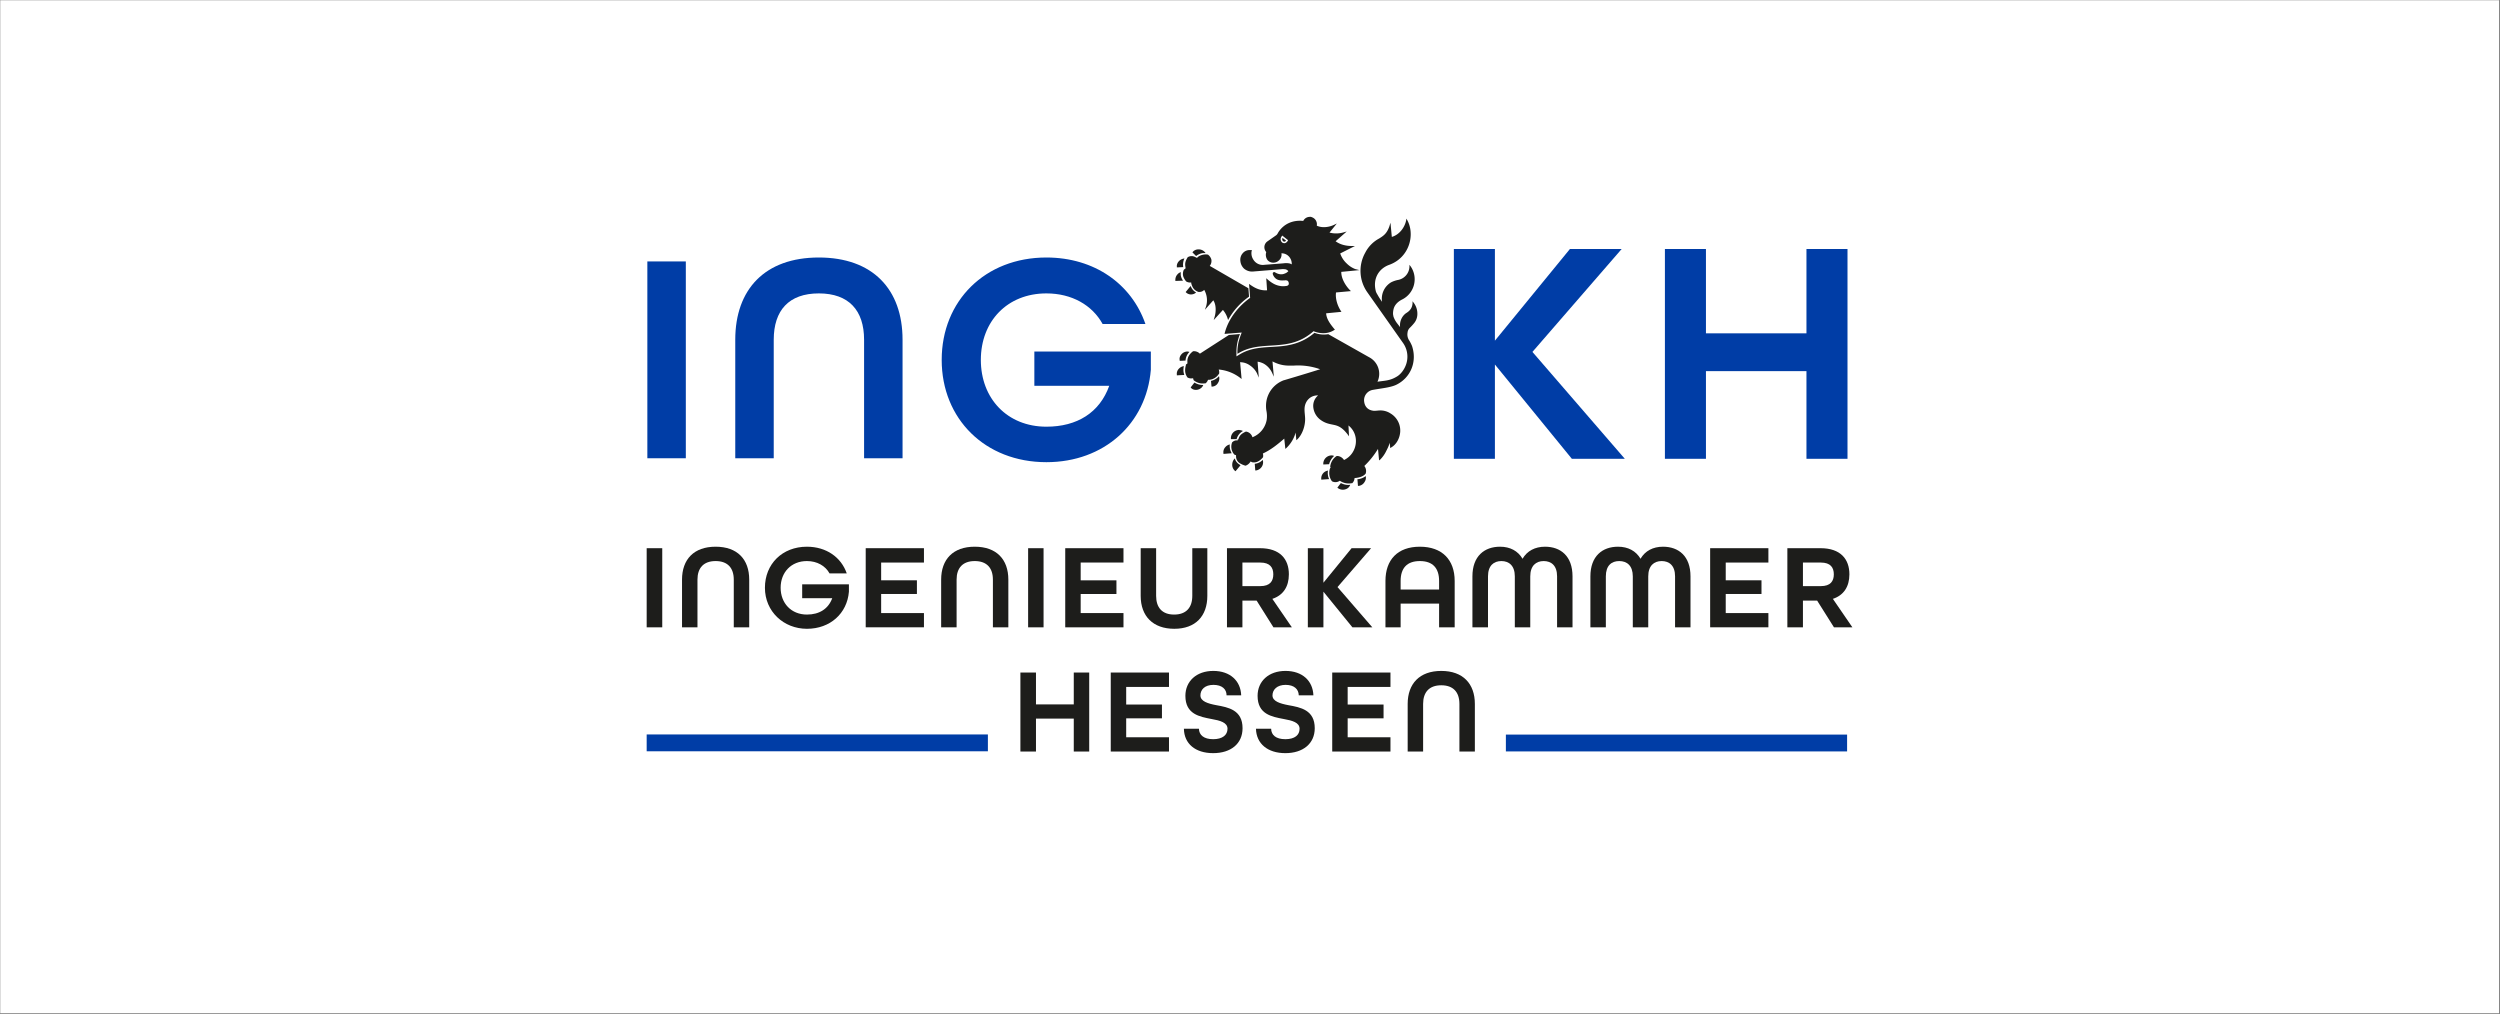 <svg id="hessen_neu" data-name="hessen neu" xmlns="http://www.w3.org/2000/svg" viewBox="0 0 1845.6 748.6"><rect x="0" y="0" width="1845.6" height="748.6" fill="#808080" stroke="none"/><defs><style>.cls-1{fill:#fff;}.cls-2,.cls-4{fill:#1d1d1b;}.cls-3{fill:#003da6;}.cls-4{fill-rule:evenodd;}</style></defs><rect class="cls-1" x="0.2" y="0.2" width="1844.7" height="747.79"/><path class="cls-2" d="M477.4,404.7h11.5v58.4H477.4Z"/><path class="cls-2" d="M503.5,427.9c0-15,8.8-24.3,24.8-24.3s24.8,9.3,24.8,24.3v35.2H541.7V427.9c0-8.6-4.5-13.7-13.4-13.7s-13.4,5.1-13.4,13.7v35.2H503.5Z"/><path class="cls-2" d="M564.7,433.9c0-17.5,12.8-30.3,31-30.3,14.3,0,25.3,7.8,29.4,19.7H612.4c-3.1-5.6-9.2-9.1-16.7-9.1-11.6,0-19.4,8.3-19.4,19.7s7.8,19.8,19.4,19.8c9.2,0,15.8-4.2,18.7-12.1H592.2V431.4h34.5v5.4c-1.3,16-13.8,27.4-31,27.4S564.7,451.4,564.7,433.9Z"/><path class="cls-2" d="M639.1,404.7h43v10.6H650.5v13.1h26.4v10.1H650.5v14.1h31.6v10.5h-43Z"/><path class="cls-2" d="M694.8,427.9c0-15,8.8-24.3,24.8-24.3s24.8,9.3,24.8,24.3v35.2H733V427.9c0-8.6-4.5-13.7-13.4-13.7s-13.4,5.1-13.4,13.7v35.2H694.8Z"/><path class="cls-2" d="M759,404.7h11.4v58.4H759Z"/><path class="cls-2" d="M786.4,404.7h43v10.6H797.8v13.1h26.4v10.1H797.8v14.1h31.6v10.5h-43Z"/><path class="cls-2" d="M842.1,439.9V404.7h11.4v35.2c0,8.6,4.4,13.8,13.3,13.8s13.4-5.2,13.4-13.8V404.7h11.1v35.2c0,14.9-8.7,24.3-24.4,24.3S842.1,454.9,842.1,439.9Z"/><path class="cls-2" d="M905.8,404.7h24.4c14.8,0,21.3,8.1,21.3,19.3,0,9.2-4.3,15.5-12.2,18.1l14.4,21H940.1l-12.4-19.7H917.2v19.7H905.8Zm24.6,28c7.2,0,9.6-3.7,9.6-8.7s-2.4-8.7-9.6-8.7H917.2v17.4Z"/><path class="cls-2" d="M965.5,404.7H977v25.5l20.8-25.5h14.4l-24.8,28.7,25.7,29.7H998.4L977,436.8v26.3H965.5Z"/><path class="cls-2" d="M1022.8,428.9c0-15.6,8.9-25.3,25.4-25.3s25.7,9.7,25.7,25.3v34.2h-11.5V445.6H1034v17.5h-11.2Zm39.6,6.3v-6.3c0-9.4-4.6-14.7-14.2-14.7s-14.2,5.3-14.2,14.7v6.3Z"/><path class="cls-2" d="M1087,425.5c0-15,8.9-21.9,20.4-21.9,7.4,0,13.2,3.1,16.6,8.9,3.4-5.8,9.2-8.9,16.6-8.9,11.5,0,20.3,6.9,20.3,21.9v37.6h-11.4V425.5c0-8-4.3-11.3-9.9-11.3s-9.9,3.4-9.9,11.3v37.6h-11.4V425.5c0-7.9-4.3-11.3-9.9-11.3s-9.9,3.3-9.9,11.3v37.6H1087Z"/><path class="cls-2" d="M1174.1,425.5c0-15,8.9-21.9,20.4-21.9,7.4,0,13.2,3.1,16.6,8.9,3.4-5.8,9.2-8.9,16.6-8.9,11.5,0,20.3,6.9,20.3,21.9v37.6h-11.4V425.5c0-8-4.3-11.3-9.9-11.3s-9.9,3.4-9.9,11.3v37.6h-11.4V425.5c0-7.9-4.3-11.3-10-11.3s-9.9,3.3-9.9,11.3v37.6h-11.4Z"/><path class="cls-2" d="M1262.5,404.7h43v10.6H1274v13.1h26.4v10.1H1274v14.1h31.5v10.5h-43Z"/><path class="cls-2" d="M1319.5,404.7H1344c14.8,0,21.3,8.1,21.3,19.3,0,9.2-4.3,15.5-12.2,18.1l14.4,21h-13.6l-12.4-19.7H1331v19.7h-11.5Zm24.7,28c7.2,0,9.6-3.7,9.6-8.7s-2.4-8.7-9.6-8.7H1331v17.4Z"/><path class="cls-2" d="M753.3,496.5h11.5V520h27.9V496.5h11.4v58.3H792.7V530.5H764.8v24.3H753.3Z"/><path class="cls-2" d="M820,496.5h43v10.6H831.4v13h26.4v10.2H831.4v14H863v10.5H820Z"/><path class="cls-2" d="M874,538h11.1c.1,4.6,3.6,7.7,10.5,7.7s10.6-3.1,10.6-7.7-5.5-6.1-11.8-7.2c-8.8-1.7-19.3-3.5-19.3-17.1,0-10.8,8.2-18.4,20.6-18.4s20.2,7.3,20.6,18H905.5c0-4.5-3.3-7.7-9.7-7.7s-9.6,3.5-9.6,7.8,5.4,6,11.8,7.2c8.8,1.6,19.3,3.5,19.3,17,0,11.4-8.6,18.4-21.7,18.4S874.2,549.1,874,538Z"/><path class="cls-2" d="M927.2,538h11.2c.1,4.6,3.5,7.7,10.5,7.7s10.5-3.1,10.5-7.7-5.4-6.1-11.7-7.2c-8.9-1.7-19.3-3.5-19.3-17.1,0-10.8,8.2-18.4,20.6-18.4s20.2,7.3,20.6,18H958.8c-.1-4.5-3.4-7.7-9.7-7.7s-9.7,3.5-9.7,7.8,5.5,6,11.8,7.2c8.9,1.6,19.4,3.5,19.4,17,0,11.4-8.7,18.4-21.7,18.4S927.5,549.1,927.2,538Z"/><path class="cls-2" d="M983.5,496.5h43v10.6H994.9v13h26.5v10.2H994.9v14h31.6v10.5h-43Z"/><path class="cls-2" d="M1039.2,519.7c0-15,8.8-24.4,24.8-24.4s24.8,9.4,24.8,24.4v35.1h-11.4V519.7c0-8.7-4.5-13.8-13.4-13.8s-13.4,5.1-13.4,13.8v35.1h-11.4Z"/><rect class="cls-3" x="1111.7" y="542.3" width="251.9" height="12.43"/><rect class="cls-3" x="477.4" y="542.2" width="251.9" height="12.43"/><path class="cls-3" d="M1073.3,183.8h30.3v67.7l55.4-67.7h38.2l-65.9,76,68.2,78.9h-39.1l-56.8-69.6v69.6h-30.3Z"/><path class="cls-3" d="M1229.1,183.8h30.3v62.3h74.2V183.8h30.3V338.7h-30.3V274h-74.2v64.7h-30.3Z"/><path class="cls-3" d="M477.9,193h28.4V338.3H477.9Z"/><path class="cls-3" d="M542.8,250.8c0-37.3,22-60.7,61.7-60.7s61.8,23.4,61.8,60.7v87.5H637.9V250.8c0-21.6-11.2-34.2-33.4-34.2s-33.3,12.6-33.3,34.2v87.5H542.8Z"/><path class="cls-3" d="M695.2,265.7c0-43.6,32-75.6,77.3-75.6,35.5,0,62.9,19.6,73.1,49.1H814c-7.7-14-22.8-22.6-41.5-22.6-28.9,0-48.4,20.6-48.4,49.1S743.6,315,772.5,315c22.7,0,39.3-10.4,46.4-30.2H763.6V259.5h86V273c-3.3,39.8-34.5,68.2-77.1,68.2C727.2,341.2,695.2,309.2,695.2,265.7Z"/><path class="cls-4" d="M989.9,356.6l-2.6,3.4.5.4a6.1,6.1,0,0,0,5.8.7,5.1,5.1,0,0,0,3.2-3.2,11.3,11.3,0,0,1-6.9-1.3m18.4-5.2a11.4,11.4,0,0,1-6.2,2.4l.4,4.9h.6a5.9,5.9,0,0,0,4.4-3.1,5.3,5.3,0,0,0,.7-4.2m-27.7-4a5.8,5.8,0,0,0-5.1,6.1v.6l5.8-.4a10.7,10.7,0,0,1-.8-6.4m-48.2-7.8a9.4,9.4,0,0,1-5.9,2.9l.4,4.9h.6a6.1,6.1,0,0,0,4.9-7.8m-20.6-1.1a6.5,6.5,0,0,0-1.9,4.2,5.8,5.8,0,0,0,1.9,4.9l.5.4,3.7-4.4h.1l-1.5-1a7.2,7.2,0,0,1-2.8-4.1m71.4-2.2a6.2,6.2,0,0,0-6.1,6.1v.6l4.3-.2a12.3,12.3,0,0,1,3.7-6.1,4.3,4.3,0,0,0-1.9-.4m-75-8.1a5.9,5.9,0,0,0-3.5,2.1,5.4,5.4,0,0,0-1.3,4.4v.5l6.1-.5a10.3,10.3,0,0,1-1.4-6.5m6.9-10.7a6.1,6.1,0,0,0-6.1,6.3v.5H913v-.3a9.6,9.6,0,0,1,4.6-5.7,5.9,5.9,0,0,0-2.6-.7m-33.2-35.1-2.8,3.6.3.4c2.6,2.7,7.7,1.4,9-2.2a11.3,11.3,0,0,1-6.5-1.8m18.1-4.7a10.9,10.9,0,0,1-5.9,3.5l.4,4.2h.5a5.1,5.1,0,0,0,4.3-2.8,5.7,5.7,0,0,0,.7-4.9m-25.8-7.4a5.9,5.9,0,0,0-3.7,1.8,5.3,5.3,0,0,0-1.6,4.5v.5l5.5-.3a11.1,11.1,0,0,1-.3-6.5m2.4-10.8a6.1,6.1,0,0,0-3.3,1.2c-1.5,1.2-2.7,3.2-2.2,5.2v.5l4.3-.2a9.9,9.9,0,0,1,2.9-6.4,5.7,5.7,0,0,0-1.8-.3m2.7-48.4-3.7,4.5.4.4a5.2,5.2,0,0,0,4.4,1.3,5,5,0,0,0,2.9-1.4,8.6,8.6,0,0,1-4-4.8m-7.1-10.2a4.8,4.8,0,0,0-2.6,1.6,5.9,5.9,0,0,0-1.6,4.4v.5l5.7-.2a9.2,9.2,0,0,1-1.3-2.4,7.1,7.1,0,0,1-.3-3.9m2.7-10.1c-3.4.3-6,3.2-5.7,6.1v.5l4.7-.2a10.8,10.8,0,0,1,.9-6.4m4.9,17.8.2.8c.8,2.9,2.1,5,5.2,6.1a5,5,0,0,0,4.3-1.5,15.5,15.5,0,0,1,1.4,12.1l-.9,2.6,6.2-7c2.3,3.4,2,8.8,1,12.1l-.7,2.5,6.8-7.5a17.8,17.8,0,0,1,3.8,7.5A50.9,50.9,0,0,1,922.1,219l-.5-6.2-28.5-16.5a6,6,0,0,0,1.2-4.6,6.8,6.8,0,0,0-2.5-3.7c-2.5-.6-6.6.4-8.1,2.4l-1.1-.5a5.5,5.5,0,0,0-5.8,0c-1.2,2-2.4,4-1.6,7.6v.7c-.5.4-1.2.7-1.4,1.3a7.3,7.3,0,0,0-.2,4.8,13.7,13.7,0,0,0,2,3.4,5.2,5.2,0,0,0,4.2.7Zm5.4-24.5a5.5,5.5,0,0,0-4.1,1.8l-.3.4,2.7,2.7.3-.2a10.1,10.1,0,0,1,5.2-2h1.5a6.1,6.1,0,0,0-5.3-2.7m29,140.2v.8h-1.2a4.8,4.8,0,0,0-2.9,1.5,8.7,8.7,0,0,0,1.4,8.7,2.1,2.1,0,0,0,1.5.7v.8a6,6,0,0,0,2.5,5,16,16,0,0,0,4.5,2,6.7,6.7,0,0,0,3.7-3.1l1.4.6c2.3.3,4.8-.2,7.8-3.7a5.4,5.4,0,0,0-.1-2.8c6.1-2.8,10.9-6.8,15.8-11l.8,7.6.8-.7a24.9,24.9,0,0,0,6.8-11.4l.5,5.7.9-.8c3.5-3.5,5.6-9.5,5.6-14.7,0-2.7-.6-5.6-.4-8.3.4-5.3,4.4-9.5,10-9.3a10,10,0,0,0-3.6,8.5,13.2,13.2,0,0,0,4.9,9.2c4,3.1,7.3,3.4,10.5,4.1s6.1,2,9.9,6.9l1.1,1.5-.4-8c8.7,6.9,6.7,20.8-3.3,25.5a6.5,6.5,0,0,0-3.8-2.8,3.3,3.3,0,0,0-1.7-.1l-.3.2a10.8,10.8,0,0,0-4.4,7.6l.3.8-.4.4-.2.6a10.4,10.4,0,0,0,1.4,8.7l.4.4a5.5,5.5,0,0,0,5.6-.5,11.7,11.7,0,0,0,8.9,1.8h.3a5.8,5.8,0,0,0,1.7-3.8c4-.2,7-1.6,8.2-3.3a6,6,0,0,0-1-5.6,62.8,62.8,0,0,0,10.1-12.6l.8,8.5.9-.7a23.3,23.3,0,0,0,4.5-6.5,37.6,37.6,0,0,0,2.5-5.8l.3,3.9.8-.5c3.8-2.2,6.3-6.8,6.6-11.6a14.7,14.7,0,0,0-7.2-13.5,13.7,13.7,0,0,0-7.8-2.2c-2.2.1-4,.5-5.6.1-3.2-.6-5.9-2.9-6.1-7.6a7.8,7.8,0,0,1,6.6-7.7c6.7-1.2,12.8-1.7,17.1-3.7,10.4-5,15.7-16.7,11.7-28.7a27.6,27.6,0,0,0-2.4-4.6,7.9,7.9,0,0,1-.9-5.2,5.6,5.6,0,0,1,1.7-3.6,39.3,39.3,0,0,0,3.2-3.5,10.5,10.5,0,0,0,2.3-5.6,13.4,13.4,0,0,0-2.5-9.2l-1-1.3v1.6c-.3,3.7-2.3,5.7-4.8,7.2a10.5,10.5,0,0,0-3.3,3.9,11.5,11.5,0,0,0-1.1,6.4l-2.4-3.1a18.2,18.2,0,0,1-2.5-4.7c0-.3-.2-.9-.3-1.8a13.5,13.5,0,0,1,.3-3.3c.5-2.5,2.2-5.5,6.8-7.7a16.7,16.7,0,0,0,6-24.1l-1-1.3v1.6a10.3,10.3,0,0,1-8.1,9.5,20.2,20.2,0,0,0-5.4,1.8,14.1,14.1,0,0,0-6.7,14.4,45.9,45.9,0,0,1-3.4-5.3,12.9,12.9,0,0,1-1.1-2.1c-2.7-9.7,2.2-17.2,9.8-19.9,14.7-5.3,19.1-21.8,13.5-32.6l-.8-1.5-.3,1.6c-1,4.7-4.7,10.2-10.5,11.9l-1-10.5-.8,2.7c-1.9,5.4-4.4,7-7.6,9a24.5,24.5,0,0,0-10.2,10.4,27.4,27.4,0,0,0,1.6,29.4l26,36.9a17.5,17.5,0,0,1,2.8,15.4c-1.3,4.5-4.3,8.2-7.1,9.8-5.2,3.2-9.3,3-14.3,3.8a13.8,13.8,0,0,0-6.2-18.1l-30.1-17a19.3,19.3,0,0,1-10.2-1c-9.5,8.1-19.2,9.6-28.3,10.2s-18.1.5-26.7,5.6l-2.6,1.6v-3.1a34.8,34.8,0,0,1,1.6-10.6c.3-1,.7-2,1-2.8l-8.2.7-21.4,13.8a6.1,6.1,0,0,0-5-1.8l-.3.2c-3.6,2.8-4.1,5.8-3.9,7.8v.6h-.1l.2.3-1.2.9v.3c-.7,2.9-1.1,5.6.7,8.6l.3.5.4.3a5.7,5.7,0,0,0,3.9.4,4.3,4.3,0,0,0,.5,1.6l.3.2a10.5,10.5,0,0,0,7.9,2h.5a6.1,6.1,0,0,0,1.8-2.6h.6a9.2,9.2,0,0,0,7.3-4.2l.3-.3a5.6,5.6,0,0,0-.3-3.1,30.3,30.3,0,0,1,15.9,6.2l1,.8-1.1-12.4a12.5,12.5,0,0,1,7.3,2.4,15.1,15.1,0,0,1,5.1,5.7l1.4,3.3-.9-11.8a14.2,14.2,0,0,1,4.4,1.4,14.8,14.8,0,0,1,6.2,6.6l1.4,3.1-1-11.3c6.3,3.3,10.8,3.2,15.7,3.1a48.4,48.4,0,0,1,19.5,2.7c-12.8,4-26.7,8.1-26.7,8.1h-.1a20.1,20.1,0,0,0-13,16.2,21.8,21.8,0,0,0,.2,6.8,19.5,19.5,0,0,1,.1,6.4,17,17,0,0,1-10.5,12.7,5.8,5.8,0,0,0-4.8-4.2c-4.5,2-5,3.9-5.6,5.8Zm33.8-125.5a3.6,3.6,0,0,1,3.6,1.4,6.4,6.4,0,0,1-2.8,1.8c-1.8.8-4.1.7-6.6-.7l-.5-.3a1.1,1.1,0,0,0-.8-.1l-.6.3a1.4,1.4,0,0,0-.2.6,3.1,3.1,0,0,0,.4,1.5,6.9,6.9,0,0,0,1.9,2.4c1.1.9,2.9,1.5,5.6,1.3h.9a2.9,2.9,0,0,1,1.3,0,1.6,1.6,0,0,1,1.1.5,2.3,2.3,0,0,1,.6,1.5,1.5,1.5,0,0,1-.3,1.4,2.1,2.1,0,0,1-1.5.7,13.5,13.5,0,0,1-4,.1c-3.6-.5-6.3-1.9-9.8-4.9l-1-.9.6,8.9c-5.5.4-9.6-2.1-12.3-4l-1-.7.8,10.3c-7.9,5.6-15.8,14.7-18.7,25.8l-.2.8,12.7-1a46.3,46.3,0,0,0-1.6,4.4,32.3,32.3,0,0,0-1.6,10.3v1l.9-.5c8.9-5.3,17.9-5.1,27.2-5.8s18.6-2,28.1-10.4c4.4,1.8,10.2,2.4,15.2-.8l.6-.4-.5-.5c-3.3-4-5.7-7.4-6-11.5l11.3-1.1-.5-.8c-2.4-3.7-4.1-8.9-3.5-13.5l11-1-.9-.9c-2.9-3-6.3-8.3-6.2-13.3l13.4-1.3-3.2-.8a18.1,18.1,0,0,1-6.1-4,17.8,17.8,0,0,1-4.9-7.5l10.9-5.5h-2.5c-3.6,0-8.2-.8-11.8-3.5l8.2-7.2-2.5.7a19.5,19.5,0,0,1-10.2.1l5.4-6.7-2.3,1.1c-2.3,1.1-7.8,2.7-12.5.5a5.5,5.5,0,0,0-3.5-6.2,2.8,2.8,0,0,0-1.8-.3,5.4,5.4,0,0,0-4.7,3c-7.6-.8-14.2,2.1-18.2,8.1-.4.6-.6,1.1-.9,1.5a3.4,3.4,0,0,1-1.2,1.2l-6,4.2a5.3,5.3,0,0,0-2.3,3.4,5.4,5.4,0,0,0,1.3,4.6,6.7,6.7,0,0,0,.8,5.7,5.4,5.4,0,0,0,4.3,2.1,5.9,5.9,0,0,0,4.4-1.8A5.6,5.6,0,0,0,946,187a7.3,7.3,0,0,1,6.4,3.5,7.7,7.7,0,0,1,1.2,4.7,4.9,4.9,0,0,0-2.1-.8,13.3,13.3,0,0,0-4,0l-14.1,1.1a8.1,8.1,0,0,1-8.1-3.8,8.5,8.5,0,0,1-1.3-6.3l.2-.8h-1.7a6.6,6.6,0,0,0-5.1,2.4,7.2,7.2,0,0,0-1.7,5.7,8.8,8.8,0,0,0,2.7,5.6,9.2,9.2,0,0,0,7.2,2.1l22.1-1.8m-1.1-24.7a7.5,7.5,0,0,0-1,1.7,3.1,3.1,0,0,0,.4,2.8,2.5,2.5,0,0,0,2.9,1,3.7,3.7,0,0,0,2-2.1l-4.3-3.4Zm.2,1.7,2.6,2a1.6,1.6,0,0,1-1.4.8,1.7,1.7,0,0,1-1.4-1.8,3.6,3.6,0,0,1,.2-1"/></svg>